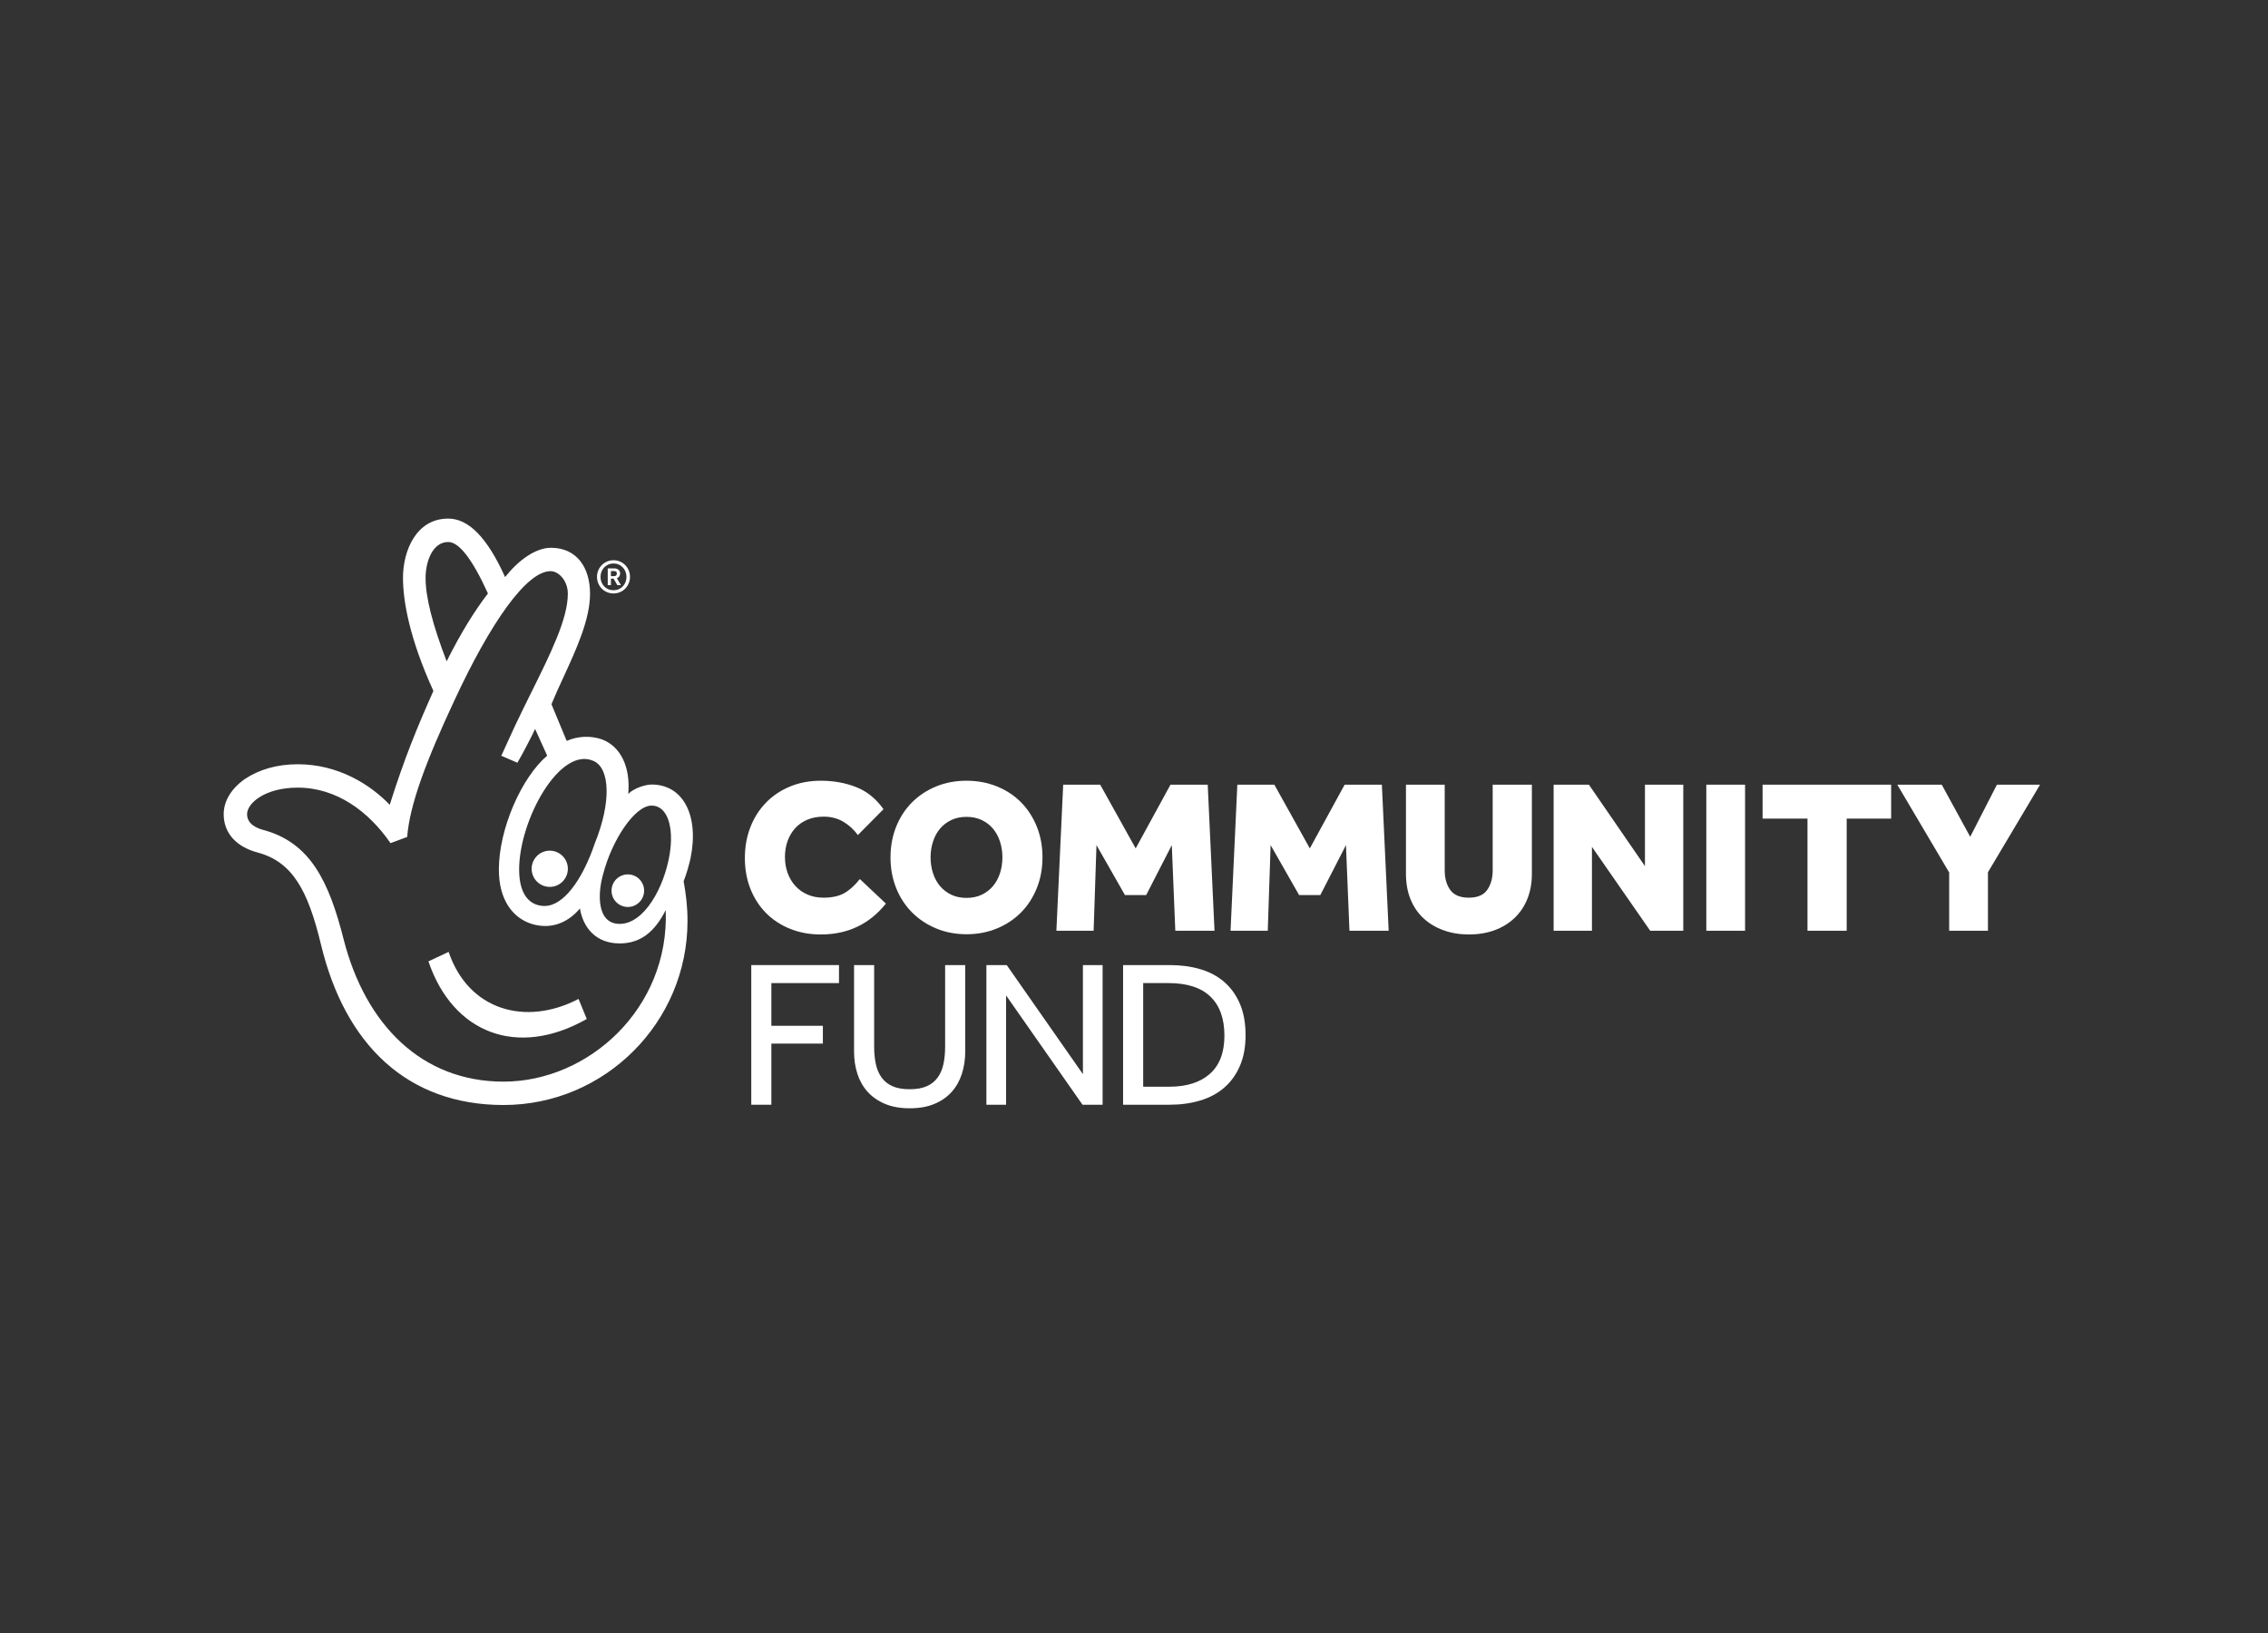 <svg width="500" height="360" viewBox="0 0 500 360" fill="none" xmlns="http://www.w3.org/2000/svg">
<rect x="0" y="0" width="500" height="360" fill="#333333" stroke="none"/>
<path d="M195.306 199.199C191.668 203.737 186.889 206.007 180.966 206.007C178.488 206.007 176.219 205.587 174.16 204.751C172.099 203.914 170.338 202.756 168.873 201.275C167.408 199.794 166.265 198.024 165.445 195.964C164.624 193.905 164.213 191.635 164.213 189.157C164.213 186.71 164.616 184.449 165.421 182.372C166.225 180.296 167.367 178.495 168.849 176.965C170.328 175.437 172.099 174.246 174.16 173.393C176.219 172.54 178.488 172.113 180.966 172.113C183.767 172.113 186.358 172.581 188.74 173.514C191.121 174.448 193.134 176.073 194.774 178.39L189.126 184.087C188.225 182.864 187.146 181.882 185.892 181.141C184.636 180.402 183.204 180.032 181.595 180.032C180.242 180.032 179.036 180.257 177.974 180.707C176.912 181.158 176.018 181.786 175.294 182.59C174.57 183.395 174.015 184.337 173.628 185.415C173.242 186.493 173.049 187.66 173.049 188.915C173.049 190.202 173.249 191.394 173.652 192.488C174.054 193.582 174.626 194.532 175.367 195.335C176.107 196.141 176.999 196.769 178.046 197.219C179.091 197.67 180.259 197.895 181.546 197.895C183.413 197.895 184.933 197.566 186.109 196.905C187.283 196.246 188.434 195.208 189.561 193.791L195.306 199.199Z" fill="white"/>
<path d="M213.073 197.944C214.328 197.944 215.447 197.71 216.429 197.243C217.411 196.777 218.239 196.141 218.915 195.335C219.591 194.532 220.106 193.582 220.46 192.488C220.814 191.394 220.991 190.235 220.991 189.011C220.991 187.789 220.814 186.63 220.46 185.535C220.106 184.442 219.591 183.491 218.915 182.687C218.239 181.882 217.411 181.247 216.429 180.78C215.447 180.314 214.328 180.079 213.073 180.079C211.818 180.079 210.699 180.314 209.718 180.78C208.736 181.247 207.908 181.882 207.231 182.687C206.555 183.491 206.04 184.442 205.686 185.535C205.331 186.63 205.155 187.789 205.155 189.011C205.155 190.235 205.331 191.394 205.686 192.488C206.04 193.582 206.555 194.532 207.231 195.335C207.908 196.141 208.736 196.777 209.718 197.243C210.699 197.71 211.818 197.944 213.073 197.944ZM213.073 205.957C210.66 205.957 208.43 205.531 206.386 204.679C204.342 203.826 202.572 202.65 201.076 201.154C199.579 199.657 198.412 197.872 197.575 195.795C196.738 193.719 196.32 191.458 196.32 189.011C196.32 186.566 196.738 184.305 197.575 182.228C198.412 180.152 199.579 178.366 201.076 176.869C202.572 175.373 204.342 174.206 206.386 173.369C208.43 172.533 210.66 172.113 213.073 172.113C215.488 172.113 217.724 172.533 219.785 173.369C221.844 174.206 223.614 175.373 225.095 176.869C226.576 178.366 227.733 180.152 228.571 182.228C229.408 184.305 229.826 186.566 229.826 189.011C229.826 191.458 229.408 193.719 228.571 195.795C227.733 197.872 226.576 199.657 225.095 201.154C223.614 202.65 221.844 203.826 219.785 204.679C217.724 205.531 215.488 205.957 213.073 205.957Z" fill="white"/>
<path d="M234.388 172.982H242.547L250.369 187.032L258.045 172.982H266.252L267.749 205.186H259.107L258.334 186.308L252.686 197.316H248.003L241.727 186.308L241.099 205.186H232.891L234.388 172.982Z" fill="white"/>
<path d="M272.781 172.982H280.94L288.762 187.032L296.438 172.982H304.646L306.143 205.186H297.5L296.728 186.308L291.079 197.316H286.396L280.119 186.308L279.492 205.186H271.284L272.781 172.982Z" fill="white"/>
<path d="M309.955 172.982H318.501V191.86C318.501 193.631 318.911 195.079 319.731 196.205C320.553 197.332 321.912 197.895 323.812 197.895C325.71 197.895 327.063 197.324 327.867 196.181C328.672 195.039 329.075 193.598 329.075 191.86V172.982H337.716V192.632C337.716 194.693 337.379 196.552 336.702 198.209C336.026 199.866 335.068 201.275 333.83 202.433C332.59 203.592 331.126 204.478 329.437 205.089C327.746 205.7 325.888 206.007 323.859 206.007C321.832 206.007 319.965 205.7 318.259 205.089C316.553 204.478 315.081 203.601 313.842 202.458C312.602 201.315 311.645 199.916 310.969 198.257C310.293 196.599 309.955 194.725 309.955 192.632V172.982Z" fill="white"/>
<path d="M342.511 172.982H350.284L362.644 190.943V172.982H371.094V205.186H363.802L350.96 186.694V205.186H342.511V172.982Z" fill="white"/>
<path d="M376.17 172.982H384.716V205.186H376.17V172.982Z" fill="white"/>
<path d="M398.477 180.465H388.579V172.982H416.919V180.465H407.119V205.186H398.477V180.465Z" fill="white"/>
<path d="M429.714 192.343L418.272 172.982H428.072L434.349 184.473L440.239 172.982H449.749L438.259 192.295V205.186H429.714V192.343Z" fill="white"/>
<path d="M165.625 212.754H184.964V216.724H170.055V226.14H181.409V230.063H170.055V243.541H165.625V212.754Z" fill="white"/>
<path d="M188.284 212.754H192.714V230.755C192.714 232.14 192.838 233.41 193.084 234.563C193.33 235.717 193.753 236.71 194.353 237.541C194.953 238.371 195.753 239.011 196.753 239.456C197.753 239.902 199.022 240.126 200.561 240.126C202.069 240.126 203.323 239.902 204.323 239.456C205.322 239.011 206.123 238.371 206.724 237.541C207.323 236.71 207.746 235.717 207.993 234.563C208.238 233.41 208.362 232.14 208.362 230.755V212.754H212.793V231.817C212.793 233.571 212.547 235.21 212.055 236.733C211.561 238.256 210.815 239.579 209.816 240.702C208.814 241.825 207.546 242.71 206.008 243.356C204.469 244.003 202.653 244.326 200.561 244.326C198.468 244.326 196.653 244.003 195.114 243.356C193.576 242.71 192.299 241.825 191.284 240.702C190.268 239.579 189.514 238.256 189.022 236.733C188.53 235.21 188.284 233.571 188.284 231.817V212.754Z" fill="white"/>
<path d="M217.461 212.754H221.939L238.74 236.802V212.754H243.079V243.541H238.648L221.801 219.447V243.541H217.461V212.754Z" fill="white"/>
<path d="M257.748 239.572C261.595 239.572 264.586 238.626 266.725 236.733C268.864 234.84 269.933 232.033 269.933 228.309C269.933 224.555 268.902 221.685 266.841 219.701C264.779 217.717 261.701 216.724 257.61 216.724H252.025V239.572H257.748ZM247.593 212.754H257.887C260.317 212.754 262.556 213.054 264.602 213.654C266.648 214.254 268.41 215.193 269.887 216.47C271.364 217.747 272.518 219.355 273.349 221.294C274.18 223.233 274.596 225.54 274.596 228.217C274.596 230.802 274.18 233.056 273.349 234.979C272.518 236.902 271.364 238.502 269.887 239.779C268.41 241.057 266.641 242.003 264.58 242.617C262.518 243.234 260.271 243.541 257.841 243.541H247.593V212.754Z" fill="white"/>
<path fill-rule="evenodd" clip-rule="evenodd" d="M138.504 175.013C139.884 173.635 142.46 172.951 143.666 172.951C150.537 172.951 154.144 179.655 152.256 189.113C151.91 190.658 151.395 192.55 150.712 194.266C151.225 197.19 151.567 199.772 151.567 203.031C151.567 225.385 133.351 243.602 111.009 243.602C89.873 243.602 76.127 230.369 70.797 208.365C67.876 196.158 64.437 189.968 56.704 187.911C52.24 186.709 49.316 183.782 49.316 179.487C49.316 176.559 51.034 173.814 53.955 171.754C57.048 169.683 61.002 168.481 65.642 168.481C74.577 168.481 81.627 172.951 85.919 177.417C89.183 167.101 91.938 160.405 95.548 152.322C90.213 140.629 88.842 132.378 88.842 127.392C88.842 121.38 91.764 114.326 98.811 114.326C103.274 114.326 107.402 118.454 111.352 127.219C114.227 123.579 118.016 120.762 121.456 120.762C127.128 120.762 130.079 125.066 130.079 130.905C130.079 136.565 127.048 143.147 124.227 149.272C123.278 151.333 122.352 153.342 121.574 155.246L124.929 163.327C127.331 162.293 130.085 162.116 132.665 162.983C136.79 164.531 139.024 168.992 138.504 175.013ZM111.009 238.449C92.97 238.449 80.592 225.902 75.778 207.16C72.516 194.266 68.389 185.677 57.909 182.925C56.704 182.58 54.47 181.723 54.47 179.487C54.47 177.07 58.425 173.635 65.642 173.635C74.203 173.635 81.284 178.89 86.094 185.875L89.766 184.506C90.312 177.465 93.899 167.834 100.187 154.385C108.089 137.368 116.124 125.769 121.456 125.919C123.156 125.965 125.184 127.982 125.184 130.905C125.184 136.412 121.39 144.061 117.14 152.627C115.951 155.025 114.725 157.495 113.538 160.01C112.988 161.165 110.514 166.611 110.514 166.611L114.069 168.148C115.233 166.193 117.643 161.485 117.968 160.698L120.631 166.59C114.962 171.407 109.979 182.747 109.979 191.691C109.979 198.223 112.899 202.302 117.198 203.674C121.147 204.886 124.929 203.725 127.852 200.282C128.542 204.416 131.288 207.981 136.619 207.981C141.332 207.981 144.421 205.277 146.762 200.632C147.615 222.29 129.74 238.449 111.009 238.449ZM130.904 167.777C134.492 169.437 134.77 176.908 131.161 185.841C128.237 194.444 124.032 199.697 120.116 199.724C117.024 199.744 114.448 197.538 114.448 191.691C114.448 180.689 123.485 164.353 130.904 167.777ZM136.619 203.674C142.022 203.674 146.41 195.645 147.615 188.421C148.647 182.235 147.102 177.594 143.666 177.594C139.886 177.594 134.857 185.328 132.965 192.717C131.767 196.846 131.461 203.674 136.619 203.674ZM93.823 127.392C93.823 123.786 95.368 119.486 98.811 119.486C101.214 119.486 104.132 123.27 107.572 130.829C104.653 134.614 101.556 139.598 98.467 145.79C95.368 137.71 93.823 131.692 93.823 127.392Z" fill="white"/>
<path d="M129.357 224.639C114.053 233.329 99.823 227.781 94.449 211.931L98.902 209.845C103.277 222.756 115.883 226.293 127.548 220.22L129.357 224.639Z" fill="white"/>
<path d="M125.188 191.522C125.188 193.734 123.404 195.516 121.198 195.516C118.994 195.516 117.205 193.734 117.205 191.522C117.205 189.324 118.994 187.533 121.198 187.533C123.404 187.533 125.188 189.324 125.188 191.522Z" fill="white"/>
<path d="M142.002 196.355C142.002 198.339 140.395 199.946 138.41 199.946C136.428 199.946 134.818 198.339 134.818 196.355C134.818 194.373 136.428 192.762 138.41 192.762C140.395 192.762 142.002 194.373 142.002 196.355Z" fill="white"/>
<path d="M135.376 127.01C135.592 127.01 135.749 126.957 135.846 126.853C135.947 126.748 135.994 126.607 135.994 126.433C135.994 126.251 135.941 126.115 135.836 126.023C135.733 125.933 135.565 125.888 135.333 125.888H134.684V127.01H135.376ZM133.982 125.301H135.407C135.638 125.301 135.835 125.335 135.998 125.4C136.162 125.468 136.3 125.551 136.409 125.658C136.517 125.761 136.595 125.879 136.644 126.009C136.693 126.137 136.717 126.266 136.717 126.392C136.717 126.628 136.658 126.843 136.539 127.035C136.42 127.229 136.239 127.373 135.994 127.471L136.895 129.001H136.098L135.272 127.565H134.684V129.001H133.982V125.301ZM135.25 130.122C135.661 130.122 136.043 130.048 136.393 129.898C136.741 129.748 137.045 129.539 137.299 129.273C137.554 129.009 137.754 128.696 137.896 128.336C138.04 127.976 138.112 127.591 138.112 127.176C138.112 126.765 138.04 126.379 137.896 126.019C137.754 125.658 137.554 125.346 137.299 125.08C137.045 124.816 136.741 124.606 136.393 124.451C136.043 124.297 135.665 124.22 135.259 124.22C134.848 124.22 134.467 124.297 134.118 124.451C133.768 124.606 133.464 124.816 133.206 125.08C132.948 125.346 132.746 125.658 132.602 126.019C132.459 126.379 132.389 126.765 132.389 127.176C132.389 127.591 132.459 127.976 132.602 128.336C132.746 128.696 132.946 129.009 133.2 129.273C133.454 129.539 133.758 129.748 134.106 129.898C134.457 130.048 134.838 130.122 135.25 130.122ZM135.25 130.825C134.739 130.825 134.262 130.73 133.819 130.542C133.376 130.354 132.991 130.094 132.665 129.762C132.341 129.429 132.083 129.041 131.895 128.598C131.707 128.154 131.613 127.677 131.613 127.166C131.613 126.655 131.707 126.179 131.895 125.736C132.083 125.292 132.341 124.906 132.665 124.577C132.991 124.25 133.376 123.99 133.819 123.796C134.262 123.606 134.743 123.508 135.259 123.508C135.77 123.508 136.245 123.606 136.686 123.796C137.127 123.99 137.51 124.25 137.834 124.577C138.159 124.906 138.415 125.292 138.604 125.736C138.793 126.179 138.888 126.655 138.888 127.166C138.888 127.677 138.793 128.154 138.604 128.598C138.415 129.041 138.159 129.429 137.834 129.762C137.51 130.094 137.124 130.354 136.68 130.542C136.236 130.73 135.761 130.825 135.25 130.825Z" fill="white"/>
</svg>
